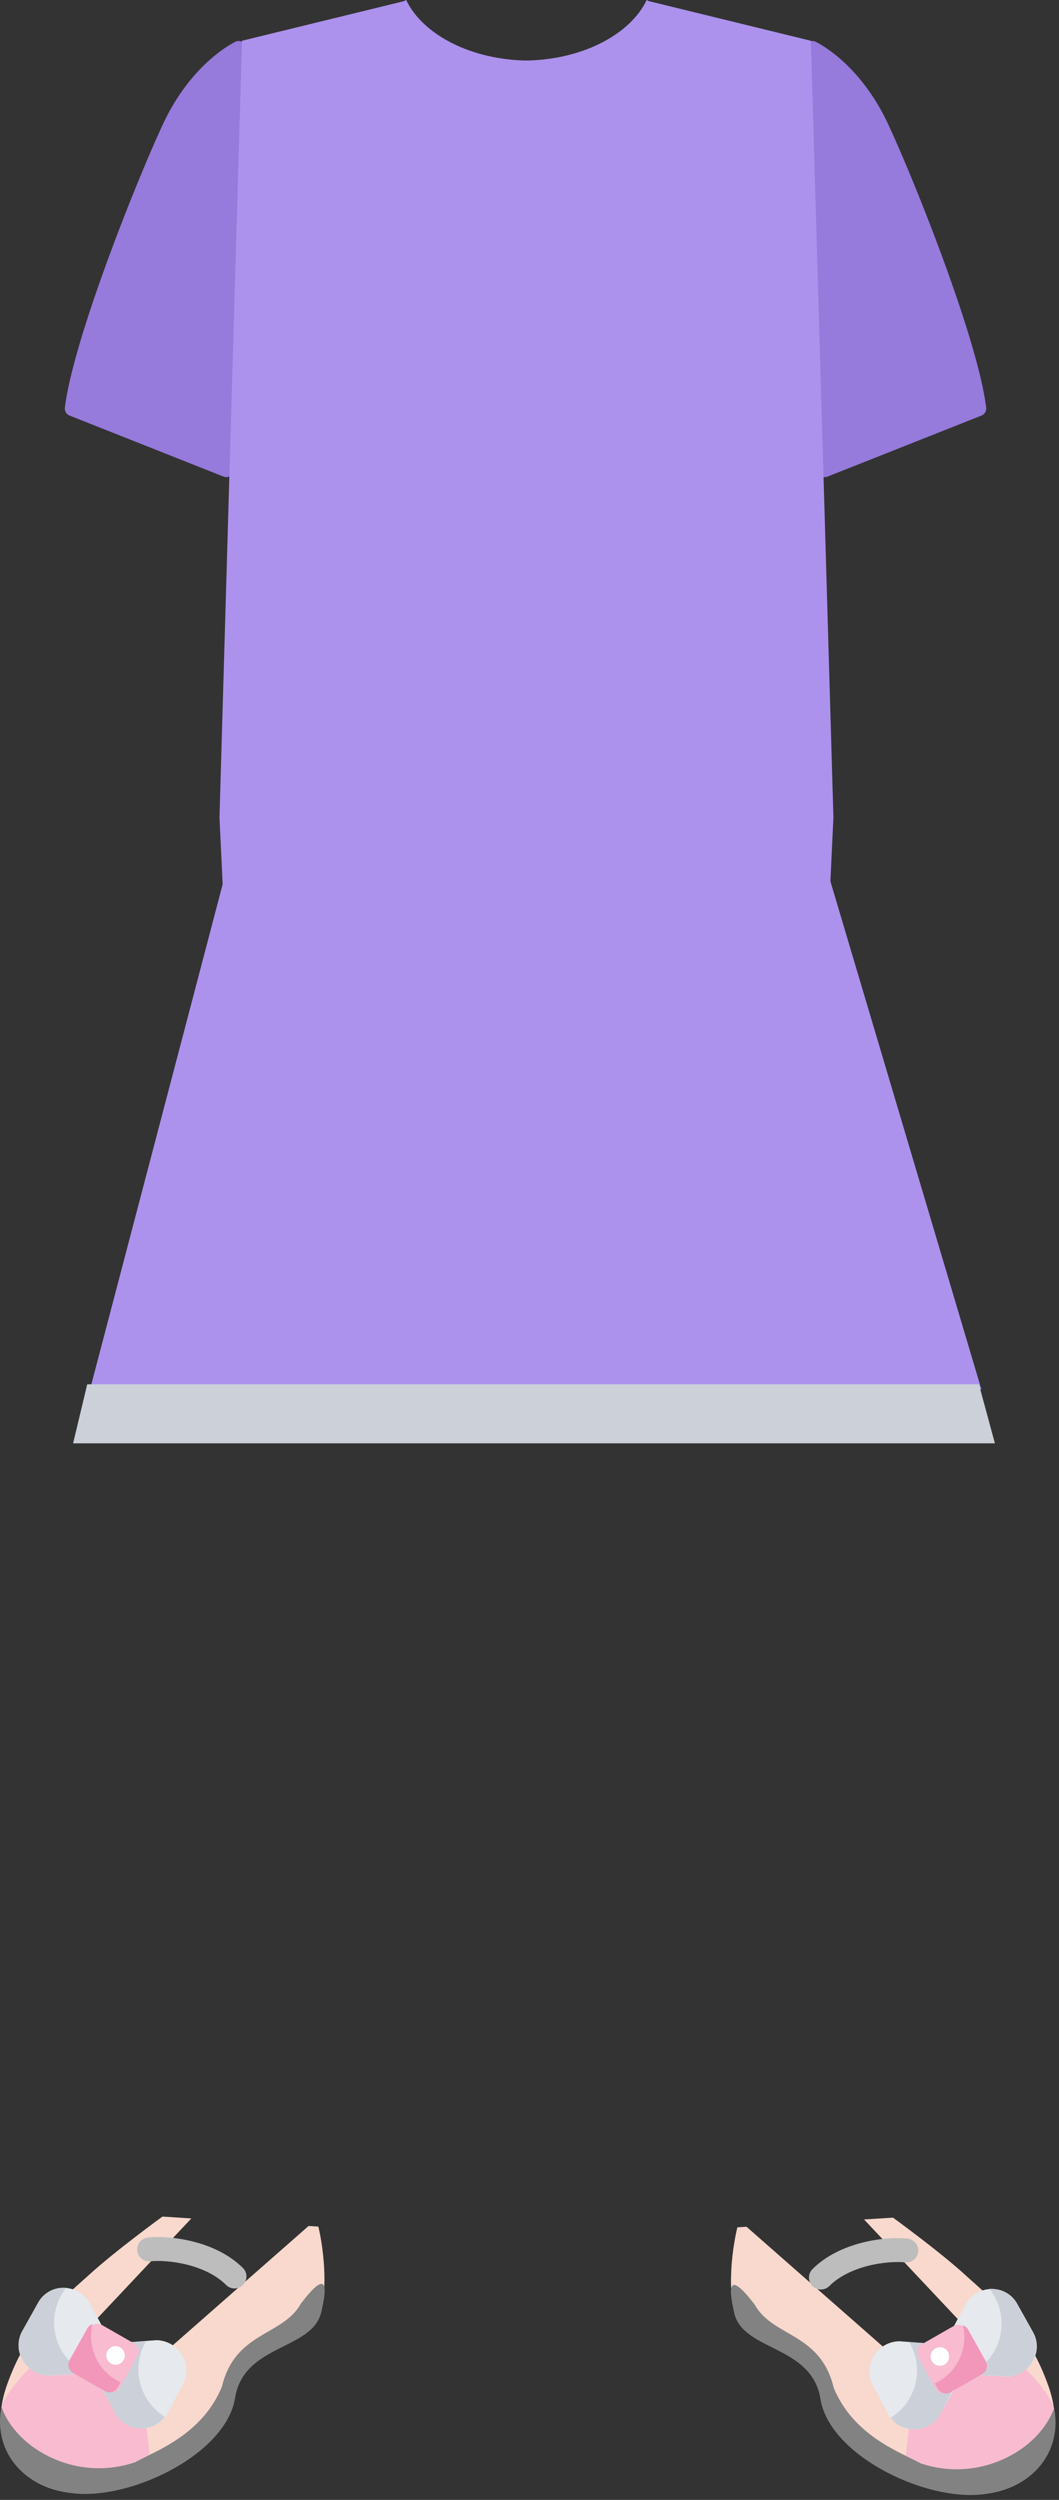 <svg width="184" height="434" fill="none" xmlns="http://www.w3.org/2000/svg"><rect width="100%" height="100%" fill="#333333" stroke="none"/><path d="M28.323 21.532c3.268-7.028 8.164-11.945 12.553-14.275a1.239 1.239 0 0 1 1.683.556c.098.198.14.418.125.639L40.698 81.49a1.376 1.376 0 0 1-1.23 1.335 1.368 1.368 0 0 1-.647-.09L12.106 72.153a1.311 1.311 0 0 1-.835-1.384c1.46-11.876 12.385-39.212 17.052-49.237ZM154.304 21.532c-3.268-7.028-8.164-11.945-12.553-14.275a1.242 1.242 0 0 0-1.808 1.195l1.986 73.038a1.374 1.374 0 0 0 1.877 1.245l26.705-10.582a1.312 1.312 0 0 0 .835-1.384c-1.45-11.876-12.375-39.212-17.042-49.237Z" fill="#967ADC"/><path fill-rule="evenodd" clip-rule="evenodd" d="m70.57 0-.377.2-28.155 6.878-3.903 134.858.646 13.569h53.042V10.522c-9.96-.09-18.362-4.49-21.252-10.522Z" fill="#AC92EC"/><path fill-rule="evenodd" clip-rule="evenodd" d="m112.361 0 .387.2 28.145 6.878 3.913 134.858-.645 13.569H91.118V10.522c9.961-.09 18.363-4.49 21.243-10.522Z" fill="#AC92EC"/><path d="M124.984 152.319H144.078l26.44 88.897H15.641l23.342-88.827h18.995l67.006-.07Z" fill="#AC92EC"/><path d="M172.862 250.574H12.702l2.452-10.244h154.927l2.781 10.244Z" fill="#CCD1D9"/><path fill-rule="evenodd" clip-rule="evenodd" d="M167.78 395.015C163.271 390.883 155.157 385 155.157 385l-5.032.313 22.521 23.917-12.037 4.48-30.901-27.127-1.593.099s-2.086 8.173-.527 14.853c.705 3.018 3.521 4.428 6.538 5.939 3.661 1.833 7.616 3.814 8.449 8.993 1.519 9.447 17.071 17.202 27.231 16.615 10.16-.587 16.079-8.382 12.335-18.914-3.312-9.316-8.473-13.905-12.741-17.699-.557-.496-1.099-.977-1.62-1.454Z" fill="#F9D8CD"/><path d="M176.222 409.708c2.313 1.344 6.495 6.441 6.872 8.312-.258 1.324-2.533 7.028-9.613 9.338-9.395 3.066-13.477.129-16.109-.996l1.192-10.084c3.118-3.952 16.059-7.466 17.658-6.57Z" fill="#F8BBD0"/><path d="M169.806 433.122c-10.15.627-25.712-7.167-27.231-16.615-1.52-9.447-13.427-8.252-14.987-14.932-.993-4.211-1.251-7.765 3.546-1.463 3.148 5.674 11.441 4.818 13.725 14.444 3.426 8.263 11.371 11.1 15.095 13.081 9.852 3.434 20.458-1.991 23.199-9.577 1.371 6.899-2.919 14.216-13.347 15.062Z" fill="#828282"/><path d="M157.472 390.704c-3.596-.368-10.726.588-14.838 4.699" stroke="#BDBDBD" stroke-width="4.15" stroke-linecap="round"/><path d="M175.199 412.595h-.189l-5.184-.249a1.592 1.592 0 0 1-1.321-.826l-3.089-5.525a1.644 1.644 0 0 1 0-1.543l2.444-4.599a.814.814 0 0 1 .099-.159 5.288 5.288 0 0 1 4.628-2.3 4.957 4.957 0 0 1 4.141 2.539l2.781 4.977a4.993 4.993 0 0 1 0 4.888c-.24.45-.544.863-.904 1.224a5.294 5.294 0 0 1-3.416 1.583l.01-.01ZM158.345 421.754a4.974 4.974 0 0 1-4.072-2.648l-2.661-5.067a5.059 5.059 0 0 1 .119-4.888 5.32 5.32 0 0 1 4.39-2.688h.188l5.174.388c.274.018.538.107.768.256.229.15.416.357.543.6l2.98 5.595a1.61 1.61 0 0 1 0 1.543l-2.582 4.569c-.03.055-.063.109-.1.159a5.33 5.33 0 0 1-4.687 2.181h-.06Z" fill="#E6E9ED"/><path d="m161.325 406.821-3.307-.159a9.666 9.666 0 0 1 1.025 7.216 9.64 9.64 0 0 1-4.303 5.875 4.971 4.971 0 0 0 3.824 1.991 5.254 5.254 0 0 0 4.032-1.573c.217-.226.416-.469.596-.727a.845.845 0 0 0 .099-.159l2.453-4.629a1.603 1.603 0 0 0 0-1.543l-3.089-5.525a1.6 1.6 0 0 0-1.33-.767ZM172.587 397.364a5.068 5.068 0 0 0-.675 0 9.687 9.687 0 0 1-1.5 13.579 9.818 9.818 0 0 1-1.539.995c.277.237.628.37.993.378l5.184.249h.188a5.285 5.285 0 0 0 3.417-1.573c.326-.356.603-.754.824-1.184a5.079 5.079 0 0 0 0-4.898l-2.791-4.977a4.967 4.967 0 0 0-4.131-2.539l.03-.03Z" fill="#CCD1D9"/><path d="m170.352 412.137-5.571 3.185a1.607 1.607 0 0 1-2.185-.597l-3.089-5.535a1.615 1.615 0 0 1 .606-2.18l5.572-3.185c.182-.107.385-.176.594-.203a1.585 1.585 0 0 1 1.6.8l3.089 5.525a1.613 1.613 0 0 1-.606 2.19h-.01Z" fill="#F8BBD0"/><path d="M165.029 411.938a8.648 8.648 0 0 1-2.622 1.842l.527.925a1.608 1.608 0 0 0 2.184.628l5.572-3.186a1.628 1.628 0 0 0 .606-2.19l-3.089-5.525a1.601 1.601 0 0 0-.894-.737 8.837 8.837 0 0 1-2.294 8.253l.01-.01Z" fill="#F297BA"/><path d="M163.301 410.723c.888 0 1.609-.722 1.609-1.612 0-.891-.721-1.613-1.609-1.613a1.61 1.61 0 0 0-1.609 1.613c0 .89.72 1.612 1.609 1.612Z" fill="#fff"/><path fill-rule="evenodd" clip-rule="evenodd" d="M15.591 394.829c4.519-4.121 12.633-10.015 12.633-10.015l5.022.323-22.511 23.907 12.037 4.48 30.844-27.077 1.7.11s2.026 8.113.467 14.792c-.705 3.018-3.521 4.429-6.538 5.94-3.66 1.833-7.615 3.814-8.448 8.993-1.52 9.447-17.072 17.202-27.232 16.614-10.16-.587-16.078-8.382-12.334-18.914 3.325-9.355 8.508-13.95 12.791-17.749.54-.478 1.064-.943 1.57-1.404Z" fill="#F9D8CD"/><path d="M7.16 409.522c-2.314 1.344-6.496 6.441-6.873 8.313.258 1.324 2.533 7.028 9.614 9.337 9.394 3.066 13.476.13 16.108-.995l-1.192-10.084c-3.118-3.953-16.059-7.467-17.657-6.571Z" fill="#F8BBD0"/><path d="M13.605 432.936c10.15.628 25.712-7.167 27.232-16.614 1.519-9.447 13.426-8.253 14.986-14.932.993-4.211 1.251-7.765-3.546-1.464-3.148 5.674-11.44 4.818-13.725 14.445-3.426 8.262-11.37 11.099-15.095 13.08-9.852 3.435-20.458-1.991-23.2-9.576-1.4 6.898 2.89 14.215 13.348 15.061Z" fill="#828282"/><path d="M25.91 390.519c3.595-.369 10.725.587 14.837 4.698" stroke="#BDBDBD" stroke-width="4.15" stroke-linecap="round"/><path d="M8.182 412.409a5.299 5.299 0 0 1-3.416-1.582 5.225 5.225 0 0 1-.904-1.225 4.988 4.988 0 0 1 0-4.888l2.781-4.977a4.968 4.968 0 0 1 4.141-2.539 5.288 5.288 0 0 1 4.628 2.3.857.857 0 0 1 .1.159l2.463 4.629a1.64 1.64 0 0 1 0 1.543l-3.089 5.525a1.598 1.598 0 0 1-1.32.826l-5.185.249-.199-.02ZM25.036 421.568a5.307 5.307 0 0 1-4.082-1.483 5.128 5.128 0 0 1-.605-.697 1.44 1.44 0 0 1-.1-.159l-2.582-4.57a1.601 1.601 0 0 1 0-1.543l2.98-5.594a1.598 1.598 0 0 1 1.31-.856l5.175-.389h.188a5.307 5.307 0 0 1 4.39 2.688 5.059 5.059 0 0 1 .12 4.888l-2.662 5.067a4.962 4.962 0 0 1-4.072 2.648h-.06Z" fill="#E6E9ED"/><path d="m20.736 407.422-3.089 5.525a1.606 1.606 0 0 0 0 1.543l2.453 4.629c.027.057.06.11.1.159.179.258.378.501.595.727a5.25 5.25 0 0 0 4.022 1.563 4.97 4.97 0 0 0 3.824-1.991 9.644 9.644 0 0 1-4.303-5.875 9.668 9.668 0 0 1 1.026-7.216l-3.307.16a1.61 1.61 0 0 0-1.321.776ZM10.794 397.178a4.958 4.958 0 0 0-4.14 2.539l-2.792 4.977a5.079 5.079 0 0 0 0 4.898c.243.449.547.861.904 1.225a5.287 5.287 0 0 0 3.417 1.572h.188l5.184-.248a1.59 1.59 0 0 0 .994-.379 9.821 9.821 0 0 1-1.54-.995 9.685 9.685 0 0 1-1.5-13.579 5.434 5.434 0 0 0-.675 0l-.04-.01Z" fill="#CCD1D9"/><path d="M13.029 411.951a1.616 1.616 0 0 1-.606-2.19l3.089-5.525a1.602 1.602 0 0 1 2.195-.597l5.571 3.186a1.61 1.61 0 0 1 .606 2.18l-3.089 5.535a1.61 1.61 0 0 1-2.185.597l-5.571-3.186h-.01Z" fill="#F8BBD0"/><path d="M18.352 411.753a8.838 8.838 0 0 1-2.294-8.253 1.6 1.6 0 0 0-.893.737l-3.09 5.525a1.625 1.625 0 0 0 .607 2.19l5.571 3.185a1.607 1.607 0 0 0 2.185-.627l.526-.926a8.625 8.625 0 0 1-2.621-1.841l.01.01Z" fill="#F297BA"/><path d="M20.08 410.538a1.61 1.61 0 0 0 1.609-1.613c0-.89-.72-1.613-1.609-1.613-.888 0-1.609.723-1.609 1.613 0 .891.72 1.613 1.609 1.613Z" fill="#fff"/></svg>